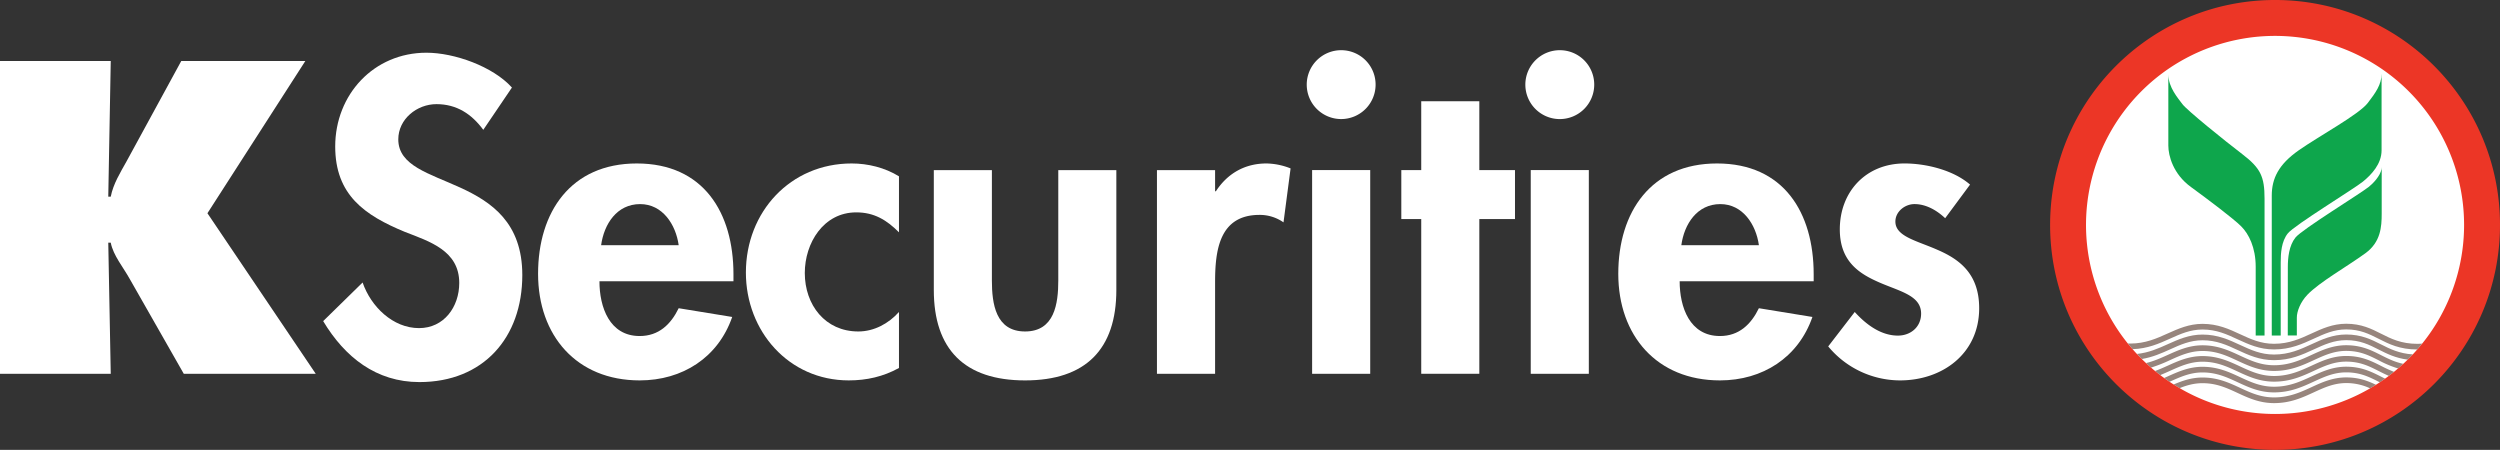 <svg id="Group_3" data-name="Group 3" xmlns="http://www.w3.org/2000/svg" xmlns:xlink="http://www.w3.org/1999/xlink" width="2306.103" height="414.976" viewBox="0 0 2306.103 414.976">
  <rect x="0" y="0" width="2306.103" height="414.976" fill="#333333" stroke="none"/>
  <defs>
    <clipPath id="clip-path">
      <rect id="Rectangle_2" data-name="Rectangle 2" width="2306.102" height="414.976" fill="none"/>
    </clipPath>
  </defs>
  <g id="Group_2" data-name="Group 2" transform="translate(0 0)" clip-path="url(#clip-path)">
    <path id="Path_1" data-name="Path 1" d="M0,5.868H102.157L99.876,131.022h2.281c2.329-11.887,8.838-22.2,14.58-32.554l50.489-92.6H281.664L191.345,146.321l99.9,148.084H169.518l-49.713-87.242c-6.135-11.11-15.318-21.827-17.648-33.695H99.876l2.281,120.936H0Z" transform="translate(0 50.378)" fill="#fff"/>
    <path id="Path_2" data-name="Path 2" d="M178.8,76.21c-10.688-14.523-24.473-23.7-43.2-23.7-18.022,0-35.209,13.765-35.209,32.5,0,48.61,114.4,28.346,114.4,125.154,0,57.794-35.986,98.726-94.93,98.726-39.782,0-68.827-22.968-88.756-56.241l36.369-35.621c7.64,22.22,27.924,42.082,52.042,42.082,22.949,0,37.107-19.469,37.107-41.67,0-29.86-27.55-38.277-50.135-47.077C69.365,155.045,42.208,136.3,42.208,91.529c0-47.834,35.573-86.456,84.184-86.456,25.652,0,61.206,12.606,78.835,32.123Z" transform="translate(267.006 43.553)" fill="#fff"/>
    <path id="Path_3" data-name="Path 3" d="M108.393,124.406c0,23.735,9.2,50.508,37.107,50.508,17.609,0,28.729-10.727,35.986-25.652l49.368,8.062c-13,37.481-45.917,58.522-85.353,58.522-58.168,0-93.722-41.325-93.722-98.342S81.983,15.73,142.864,15.73c61.619,0,89.149,45.524,89.149,102.158v6.518Zm73.093-33.292c-2.674-19.124-14.916-37.9-35.564-37.9-21.444,0-33.3,18.376-35.986,37.9Z" transform="translate(444.563 135.053)" fill="#fff"/>
    <path id="Path_4" data-name="Path 4" d="M212.987,79.247c-11.494-11.494-22.978-18.4-39.418-18.4-30.244,0-47.46,28.346-47.46,55.9,0,29.448,18.769,53.959,49.358,53.959,14.542,0,27.962-7.276,37.519-17.983v51.659c-14.561,8.023-29.86,11.455-46.319,11.455-55.484,0-94.891-45.524-94.891-99.483,0-55.857,40.951-100.624,97.566-100.624,14.954,0,30.6,3.815,43.645,11.867Z" transform="translate(616.265 135.053)" fill="#fff"/>
    <path id="Path_5" data-name="Path 5" d="M143.435,16.369V118.143c0,21.444,3.432,47.077,30.617,47.077s30.627-25.633,30.627-47.077V16.369h53.557V126.943c0,54.736-28.327,83.417-84.184,83.417s-84.193-28.681-84.193-83.417V16.369Z" transform="translate(771.525 140.54)" fill="#fff"/>
    <path id="Path_6" data-name="Path 6" d="M164.956,41.363h.757c10.7-16.459,26.774-25.633,46.664-25.633A62.73,62.73,0,0,1,234.6,20.3l-6.528,49.77a38.028,38.028,0,0,0-22.163-6.892c-37.146,0-40.951,32.9-40.951,62V209.73H111.332V21.855h53.624Z" transform="translate(955.891 135.053)" fill="#fff"/>
    <path id="Path_7" data-name="Path 7" d="M189.262,36.58A31.758,31.758,0,1,1,157.522,4.831,31.694,31.694,0,0,1,189.262,36.58M184.3,303.309H130.711V115.415H184.3Z" transform="translate(1079.641 41.475)" fill="#fff"/>
    <path id="Path_8" data-name="Path 8" d="M206.8,261.135H153.223V118.419H134.846V73.26h18.376V9.743H206.8V73.26h32.9v45.159H206.8Z" transform="translate(1157.785 83.65)" fill="#fff"/>
    <path id="Path_9" data-name="Path 9" d="M210.318,36.58A31.768,31.768,0,1,1,178.559,4.831,31.7,31.7,0,0,1,210.318,36.58m-4.985,266.729H151.757V115.415h53.576Z" transform="translate(1260.263 41.475)" fill="#fff"/>
    <path id="Path_10" data-name="Path 10" d="M212.339,124.406c0,23.735,9.183,50.508,37.146,50.508,17.571,0,28.691-10.727,35.947-25.652l49.377,8.062c-13.008,37.481-45.926,58.522-85.325,58.522-58.168,0-93.76-41.325-93.76-98.342S185.93,15.73,246.811,15.73c61.609,0,89.149,45.524,89.149,102.158v6.518Zm73.093-33.292c-2.674-19.124-14.9-37.9-35.593-37.9-21.415,0-33.273,18.376-35.957,37.9Z" transform="translate(1337.048 135.053)" fill="#fff"/>
    <path id="Path_11" data-name="Path 11" d="M283.806,66.238C276.147,58.972,266.2,53.211,255.5,53.211c-8.8,0-17.609,6.9-17.609,16.095,0,13.765,19.507,17.581,38.66,26.016,19.507,8.416,38.631,21.425,38.631,53.921,0,41.728-33.685,66.6-73.064,66.6a86.225,86.225,0,0,1-66.191-31.356L200.4,152.732c10.314,11.455,24.1,21.789,39.782,21.789,11.867,0,21.444-8.023,21.444-20.274,0-16.449-18.769-20.284-37.5-28.307-18.769-8.052-37.5-19.143-37.5-49.368,0-35.209,24.492-60.842,59.682-60.842,19.891,0,45.14,6.125,60.458,19.507Z" transform="translate(1510.492 135.053)" fill="#fff"/>
    <path id="Path_12" data-name="Path 12" d="M581.849,193.2c0,105.7-85.679,191.384-191.384,191.384S199.1,298.9,199.1,193.2,284.771,1.814,390.465,1.814,581.849,87.493,581.849,193.2" transform="translate(1709.472 15.571)" fill="#fff"/>
    <path id="Path_13" data-name="Path 13" d="M438.378,40.347c-8.925-4.525-18.146-9.193-32.219-9.193-12.443,0-22.412,4.6-32.027,9.02-10.1,4.659-20.562,9.471-34.5,9.471-12.232,0-21.511-4.295-31.317-8.838-10.123-4.707-20.581-9.548-34.663-9.548-12.414,0-22.431,4.515-32.075,8.838-10.18,4.611-20.677,9.337-34.634,9.337-.757,0-1.457-.038-2.186-.038,1.428,1.764,2.876,3.5,4.371,5.215,13.957-.441,24.454-5.157,34.6-9.72,9.576-4.314,18.587-8.4,29.927-8.4,12.922,0,22.393,4.4,32.458,9.068,9.912,4.553,20.1,9.308,33.522,9.308,15.069,0,26.055-5.052,36.686-9.931,9.548-4.4,18.558-8.551,29.841-8.551,12.836,0,21.089,4.189,29.86,8.608,9.528,4.86,19.45,9.874,35.688,9.912,1.543-1.745,3.058-3.556,4.534-5.387-1.438.105-2.809.173-4.294.173-15.108,0-24.483-4.755-33.57-9.346" transform="translate(1758.051 267.483)" fill="#97857d"/>
    <path id="Path_14" data-name="Path 14" d="M398.681,32.189c-12.414,0-22.412,4.573-32.027,9.011-10.1,4.649-20.562,9.471-34.5,9.471-12.241,0-21.511-4.314-31.317-8.838-10.123-4.7-20.581-9.576-34.672-9.576-12.4,0-22.422,4.525-32.075,8.877C225.463,45.025,216.6,49,205.63,50.115c1.5,1.582,2.991,3.163,4.544,4.678,9.912-1.639,18.079-5.282,26.074-8.886,9.567-4.333,18.587-8.4,29.918-8.4,12.931,0,22.431,4.4,32.468,9.059,9.912,4.582,20.1,9.3,33.522,9.3,15.069,0,26.055-5.033,36.686-9.931,9.538-4.381,18.558-8.531,29.841-8.531,12.836,0,21.089,4.17,29.86,8.627,7.707,3.9,15.615,7.9,26.879,9.346,1.582-1.591,3.173-3.192,4.688-4.831-12.605-.805-21.06-5.052-29.208-9.183-8.925-4.505-18.156-9.174-32.219-9.174" transform="translate(1765.53 276.369)" fill="#97857d"/>
    <path id="Path_15" data-name="Path 15" d="M391.117,33.221c-12.414,0-22.412,4.573-32.027,8.992-10.1,4.668-20.562,9.471-34.5,9.471-12.241,0-21.511-4.275-31.317-8.829-10.123-4.688-20.581-9.567-34.672-9.567-12.4,0-22.422,4.525-32.075,8.877-6.3,2.837-12.72,5.742-20.015,7.515,1.5,1.428,3.048,2.8,4.6,4.189a139.078,139.078,0,0,0,17.571-6.931c9.567-4.333,18.587-8.4,29.918-8.4,12.931,0,22.431,4.4,32.468,9.068,9.912,4.592,20.1,9.327,33.522,9.327,15.069,0,26.055-5.052,36.686-9.95,9.538-4.381,18.558-8.532,29.841-8.532,12.836,0,21.089,4.189,29.86,8.618a97.373,97.373,0,0,0,18.041,7.573c1.6-1.409,3.2-2.837,4.774-4.247-8.081-1.735-14.331-4.908-20.456-8-8.925-4.525-18.156-9.174-32.219-9.174" transform="translate(1773.094 285.23)" fill="#97857d"/>
    <path id="Path_16" data-name="Path 16" d="M383.656,34.255c-12.414,0-22.412,4.563-32.027,9.011-10.1,4.649-20.562,9.452-34.5,9.452-12.241,0-21.511-4.294-31.317-8.829-10.123-4.707-20.581-9.548-34.672-9.548-12.4,0-22.422,4.486-32.075,8.857-3.8,1.706-7.669,3.451-11.685,4.927,1.553,1.275,3.135,2.54,4.755,3.767,3.1-1.246,6.106-2.607,9.088-3.94,9.567-4.294,18.587-8.4,29.918-8.4,12.931,0,22.431,4.4,32.468,9.068,9.912,4.592,20.1,9.327,33.522,9.327,15.069,0,26.055-5.052,36.686-9.95,9.538-4.4,18.558-8.531,29.841-8.531,12.836,0,21.089,4.189,29.86,8.608,3.058,1.563,6.164,3.115,9.519,4.544,1.591-1.2,3.173-2.464,4.735-3.719a122.994,122.994,0,0,1-11.9-5.474c-8.925-4.505-18.156-9.174-32.219-9.174" transform="translate(1780.555 294.108)" fill="#97857d"/>
    <path id="Path_17" data-name="Path 17" d="M376.186,35.287c-12.414,0-22.412,4.582-32.027,9.011-10.1,4.63-20.562,9.461-34.5,9.461-12.241,0-21.511-4.295-31.317-8.838-10.123-4.707-20.581-9.548-34.672-9.548-12.4,0-22.422,4.505-32.075,8.857-1.122.489-2.234,1.007-3.345,1.476,1.658,1.2,3.317,2.377,4.966,3.489a2.987,2.987,0,0,0,.537-.211c9.567-4.294,18.587-8.4,29.918-8.4,12.931,0,22.431,4.419,32.468,9.068C286.05,54.248,296.24,59,309.66,59c15.069,0,26.055-5.09,36.686-9.969,9.538-4.381,18.558-8.512,29.841-8.512,12.836,0,21.089,4.17,29.86,8.589.383.211.776.4,1.141.575,1.658-1.093,3.278-2.234,4.918-3.374-1.256-.623-2.483-1.237-3.7-1.85-8.925-4.505-18.156-9.174-32.219-9.174" transform="translate(1788.025 302.969)" fill="#97857d"/>
    <path id="Path_18" data-name="Path 18" d="M336.277,45.33c-10.084,4.649-20.543,9.433-34.49,9.433-12.232,0-21.511-4.256-31.3-8.8-10.142-4.716-20.619-9.557-34.682-9.557-10.1,0-18.587,2.972-26.639,6.423,1.812,1.179,3.643,2.291,5.512,3.365,6.6-2.627,13.324-4.563,21.127-4.563,12.922,0,22.412,4.419,32.458,9.068,9.9,4.582,20.14,9.318,33.522,9.318,15.069,0,26.055-5.052,36.686-9.95,9.548-4.381,18.558-8.541,29.822-8.541A51.934,51.934,0,0,1,390.409,46.4c1.831-1.074,3.614-2.128,5.387-3.278-7.573-3.643-15.874-6.806-27.5-6.806-12.4,0-22.393,4.573-32.017,9.011" transform="translate(1795.898 311.829)" fill="#97857d"/>
    <path id="Path_19" data-name="Path 19" d="M404.786,0C290.157,0,197.279,92.9,197.279,207.488c0,114.61,92.878,207.488,207.507,207.488,114.591,0,207.488-92.878,207.488-207.488C612.274,92.9,519.377,0,404.786,0m0,381.866A174.373,174.373,0,1,1,579.145,207.488,174.367,174.367,0,0,1,404.786,381.866" transform="translate(1693.828 -0.004)" fill="#ec3626"/>
    <path id="Path_20" data-name="Path 20" d="M306.624,18.073c-1.246,6.413-7.87,13.238-11.532,16.162-8.1,6.509-61.753,39.331-67.849,46.9-6.02,7.563-7.036,18.712-7.036,27.282l-.058,63.076h8.359V155.1c-.048-5.656,3.173-14.331,9.759-21.2,11.11-11.618,36.762-26.1,53.585-38.334,14.015-10.267,14.935-24.262,14.935-36.379V16.07Z" transform="translate(1890.189 137.972)" fill="#0ea64c"/>
    <path id="Path_21" data-name="Path 21" d="M233.447,154.292c5.953-7.467,61.321-41.248,69.239-47.709,7.976-6.461,17.217-16.411,17.217-28.815V7.1c0,9.931-5.56,17.571-12.74,26.937-8.138,10.65-45.428,30.809-63.785,43.731-18.376,12.922-24.77,25.825-24.77,41.718V248.532h8.253V181.123c0-8.464.6-19.383,6.586-26.831" transform="translate(1876.958 60.956)" fill="#0ea64c"/>
    <path id="Path_22" data-name="Path 22" d="M276.888,80.714c-16.9-12.922-51.371-40.759-55.311-46.214-3.978-5.454-12.922-15.4-12.922-27.339V72.777c0,9.413,4.448,26.313,20.859,38.238,16.373,11.954,39.417,29.323,46.348,36.292,6.988,6.959,13.382,19.479,13.382,37.366V248h8.167V121.79c0-20.351-3.624-28.154-20.524-41.076" transform="translate(1791.502 61.48)" fill="#0ea64c"/>
  </g>
</svg>
